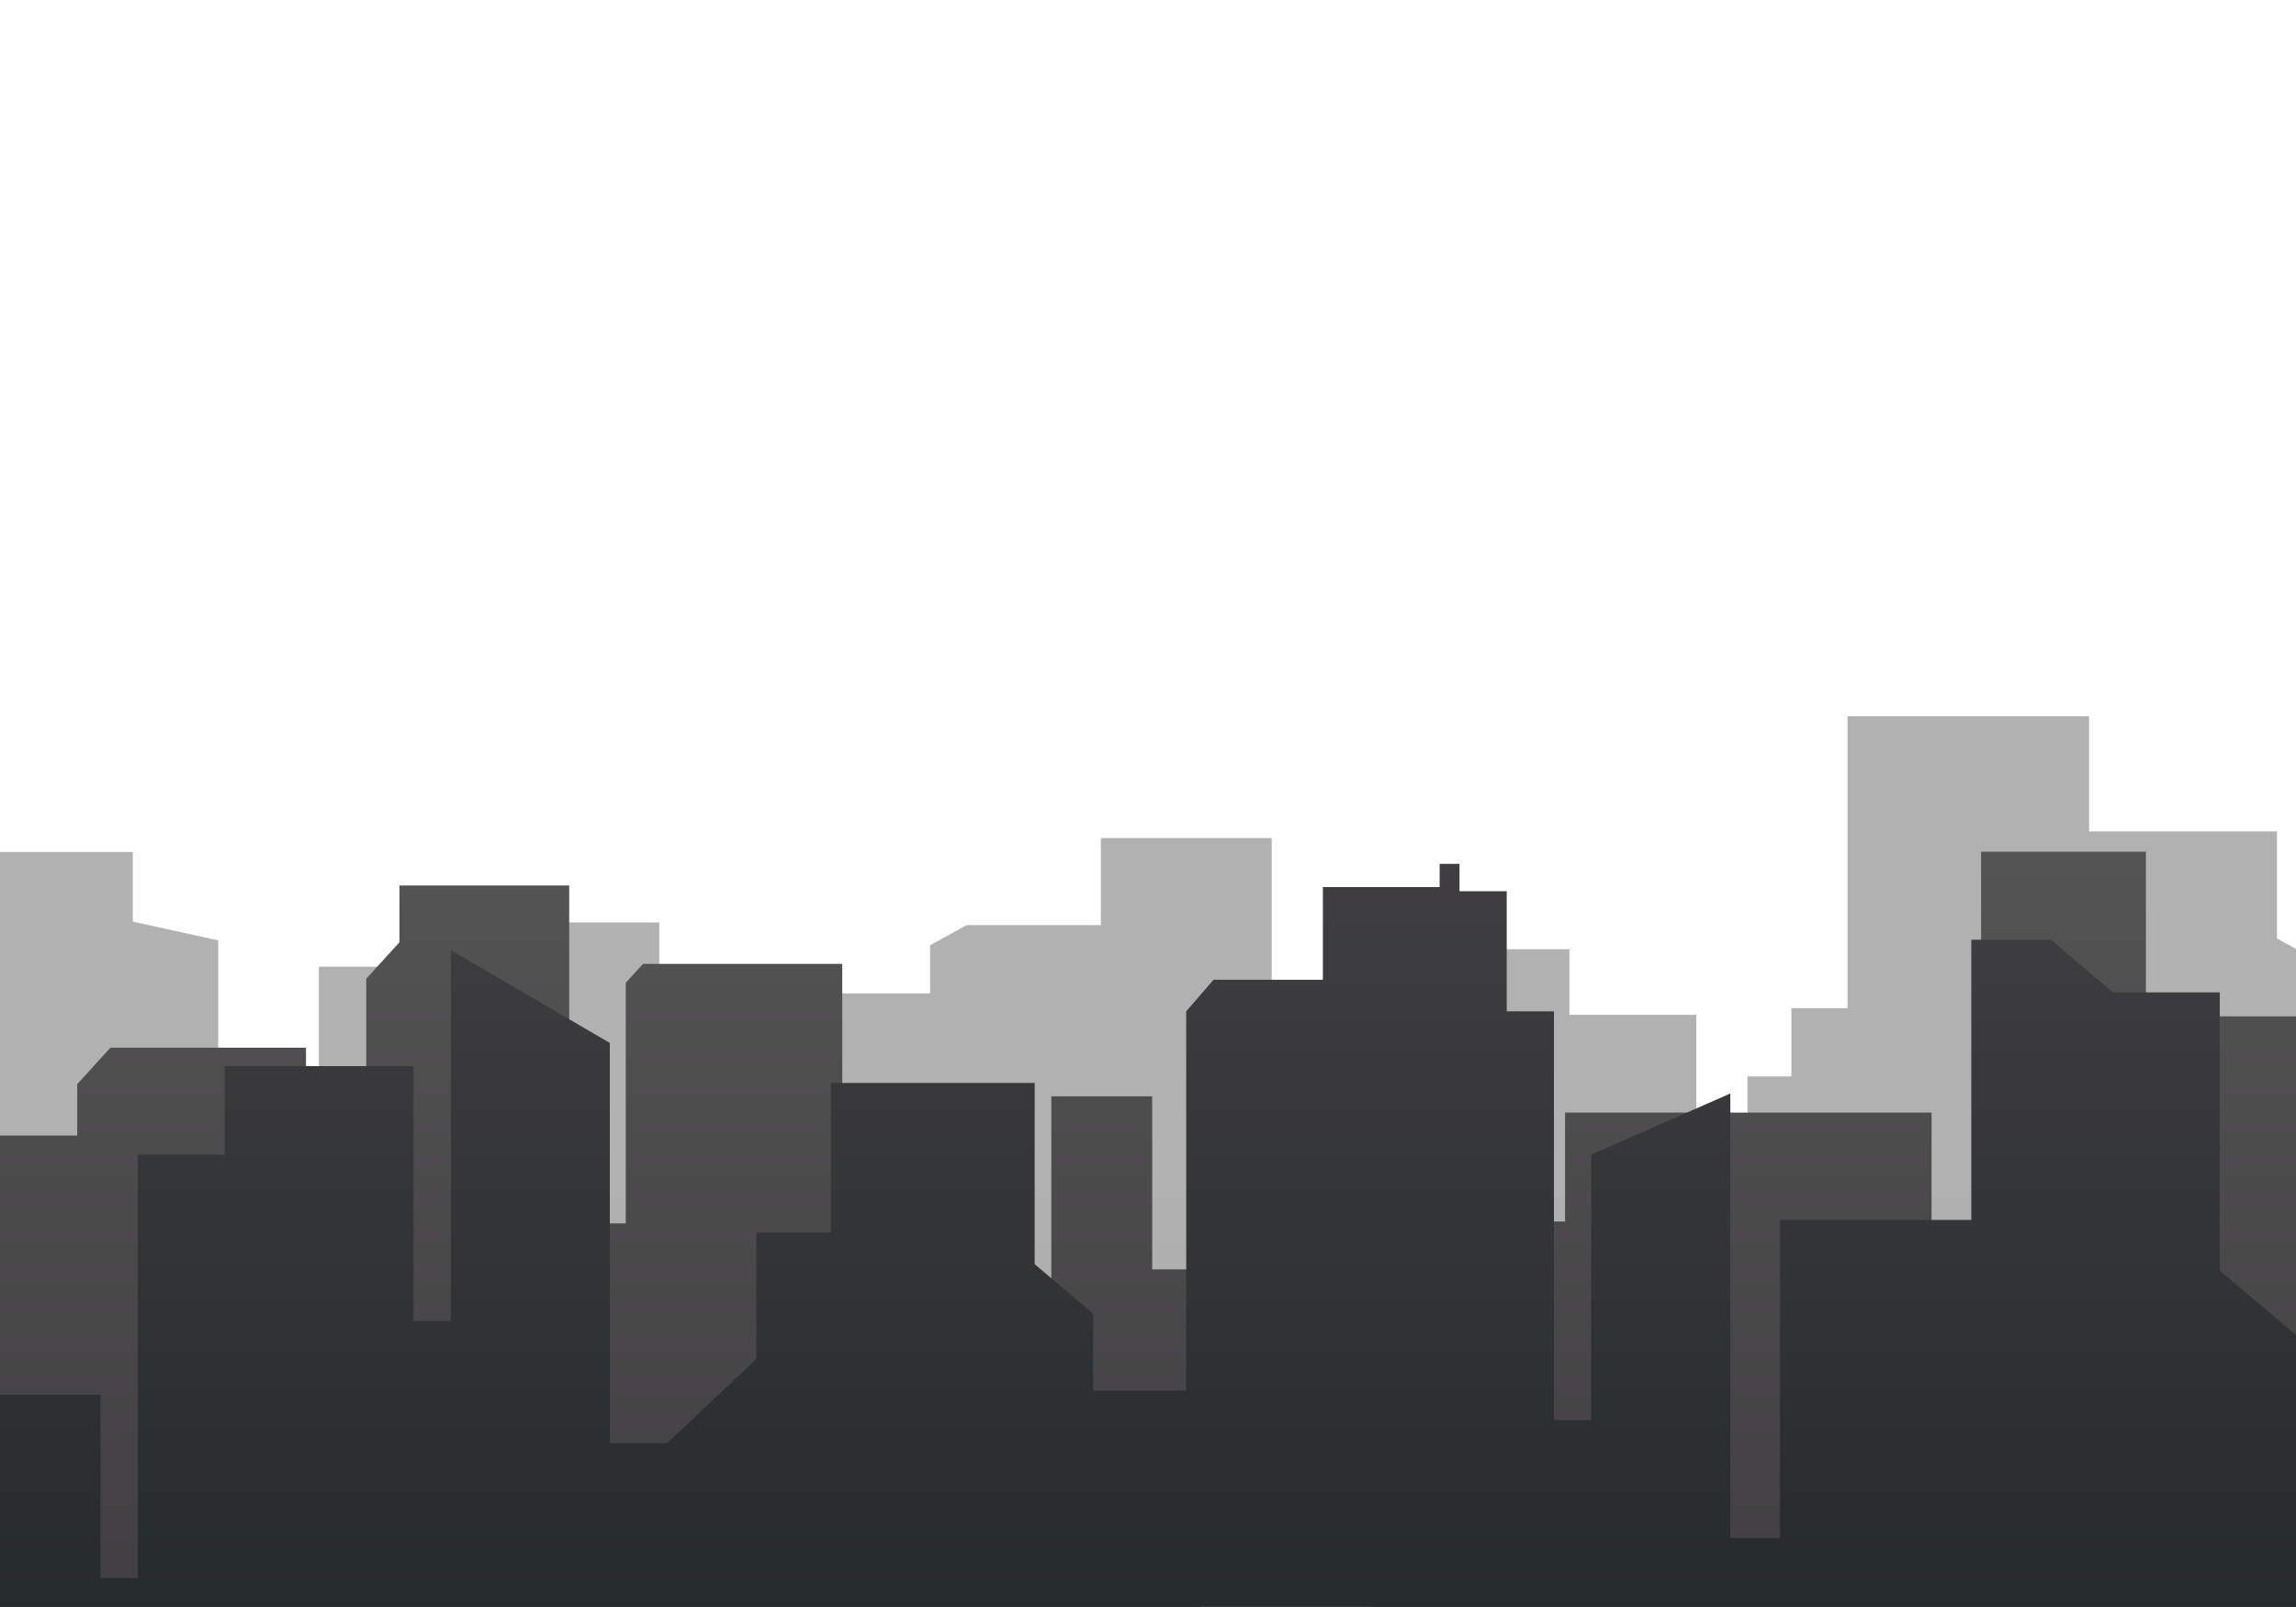 <?xml version="1.0" encoding="UTF-8"?> <svg xmlns="http://www.w3.org/2000/svg" width="4843" height="3390" viewBox="0 0 4843 3390" fill="none"><mask id="mask0_114_211" style="mask-type:luminance" maskUnits="userSpaceOnUse" x="0" y="0" width="4843" height="3390"><path d="M4843 0H0V3390H4843V0Z" fill="white"></path></mask><g mask="url(#mask0_114_211)"><g opacity="0.71"><path opacity="0.71" d="M4802.87 1979.89V1753.9H4406.57V1510.97H3897.06V2126.78H3778.68V2270.85H3686.04V2615.47H3577.96V2140.9H3310.34V2002.49H3158.51V2224.23L3016.98 2301.92V2748.23H2682.45V1768.03H2322.18V1951.64H2039.11L1961.91 1994.01V2095.71H1606.8L1539.88 2132.43V2477.05H1390.63V1945.99H1112.71V2039.21H672.673V2263.78L592.904 2307.57V2528.15H460.225V1983.77L280.095 1944.23V1797.34H-203.687V2418.79H-246.993V3743.53H141.793H460.225H1361.39V3741.97L4949.55 3739.64V2060.39L4802.87 1979.89Z" fill="url(#paint0_linear_114_211)"></path></g></g><mask id="mask1_114_211" style="mask-type:luminance" maskUnits="userSpaceOnUse" x="0" y="0" width="4843" height="3390"><path d="M4843 0H0V3390H4843V0Z" fill="white"></path></mask><g mask="url(#mask1_114_211)"><path d="M4677.13 2144.05L4604.21 2224.21V2470.03H4526.42V1796.7H4178.8V3365.14L4074.27 3250.24V2347.12H3301.24V2576.91H2892.85V3298.33V3615.98H2534.09V2677.82H2430.32V2312.83H2217.59V2917.36H2119V3031.42L1994.48 2814.7H1776.56V2033.38H1356.28L1319.96 2073.3V2312.83V2580.88H1200.62V1867.99H842.609V1987.76L772.565 2064.75V3279.5H692.142V2304.28H645.441V2210.17H232.953L162.904 2287.17V2395.52H-226.236L-246.993 3778.5H1050.15V3775.65H2368.05V3778.5H2892.85H3649.64H4988.29V2144.05H4677.13Z" fill="url(#paint1_linear_114_211)"></path></g><mask id="mask2_114_211" style="mask-type:luminance" maskUnits="userSpaceOnUse" x="0" y="0" width="4843" height="3390"><path d="M4843 0H0V3390H4843V0Z" fill="white"></path></mask><g mask="url(#mask2_114_211)"><path d="M4986.15 2244.62V3219.12H4860.38V2831.3L4682.2 2680.19V2093.5H4456.85L4325.84 1982.39H4158.14V2573.52H3754.61V3244.65H3649.8V2306.84L3356.33 2435.73V2995.75H3277.72V2133.51H3178.15V1880.17H3078.58V1822.39H3036.65V1871.28H2790.35V2066.84H2559.76L2502.11 2133.51V2933.53H2305.59V2771.3L2182.44 2666.85V2284.62H1752.71V2600.18H1595.49V2866.86L1406.83 3044.64H1286.3V2200.17L950.899 2004.61V2786.86H872.292V2249.07H474.003V2435.73H290.585V3329.09H211.978V2942.41H-55.293V2822.41L-102.459 2764.63H-390.695L-411.655 4324.67H4562.47H4860.38H4986.15H5327.3V2244.62H4986.15Z" fill="url(#paint2_linear_114_211)"></path></g><defs><linearGradient id="paint0_linear_114_211" x1="2351.28" y1="3743.53" x2="2351.28" y2="1510.97" gradientUnits="userSpaceOnUse"><stop stop-color="#403E40"></stop><stop offset="0.128" stop-color="#4E4D4E"></stop><stop offset="0.312" stop-color="#5A5A5A"></stop><stop offset="0.548" stop-color="#626262"></stop><stop offset="1" stop-color="#646464"></stop></linearGradient><linearGradient id="paint1_linear_114_211" x1="2370.65" y1="3778.5" x2="2370.65" y2="1796.7" gradientUnits="userSpaceOnUse"><stop offset="0.163" stop-color="#403E40"></stop><stop offset="1" stop-color="#555455"></stop></linearGradient><linearGradient id="paint2_linear_114_211" x1="2457.82" y1="1822.39" x2="2457.82" y2="4324.67" gradientUnits="userSpaceOnUse"><stop stop-color="#403E40"></stop><stop offset="1" stop-color="#161F21"></stop></linearGradient></defs></svg> 